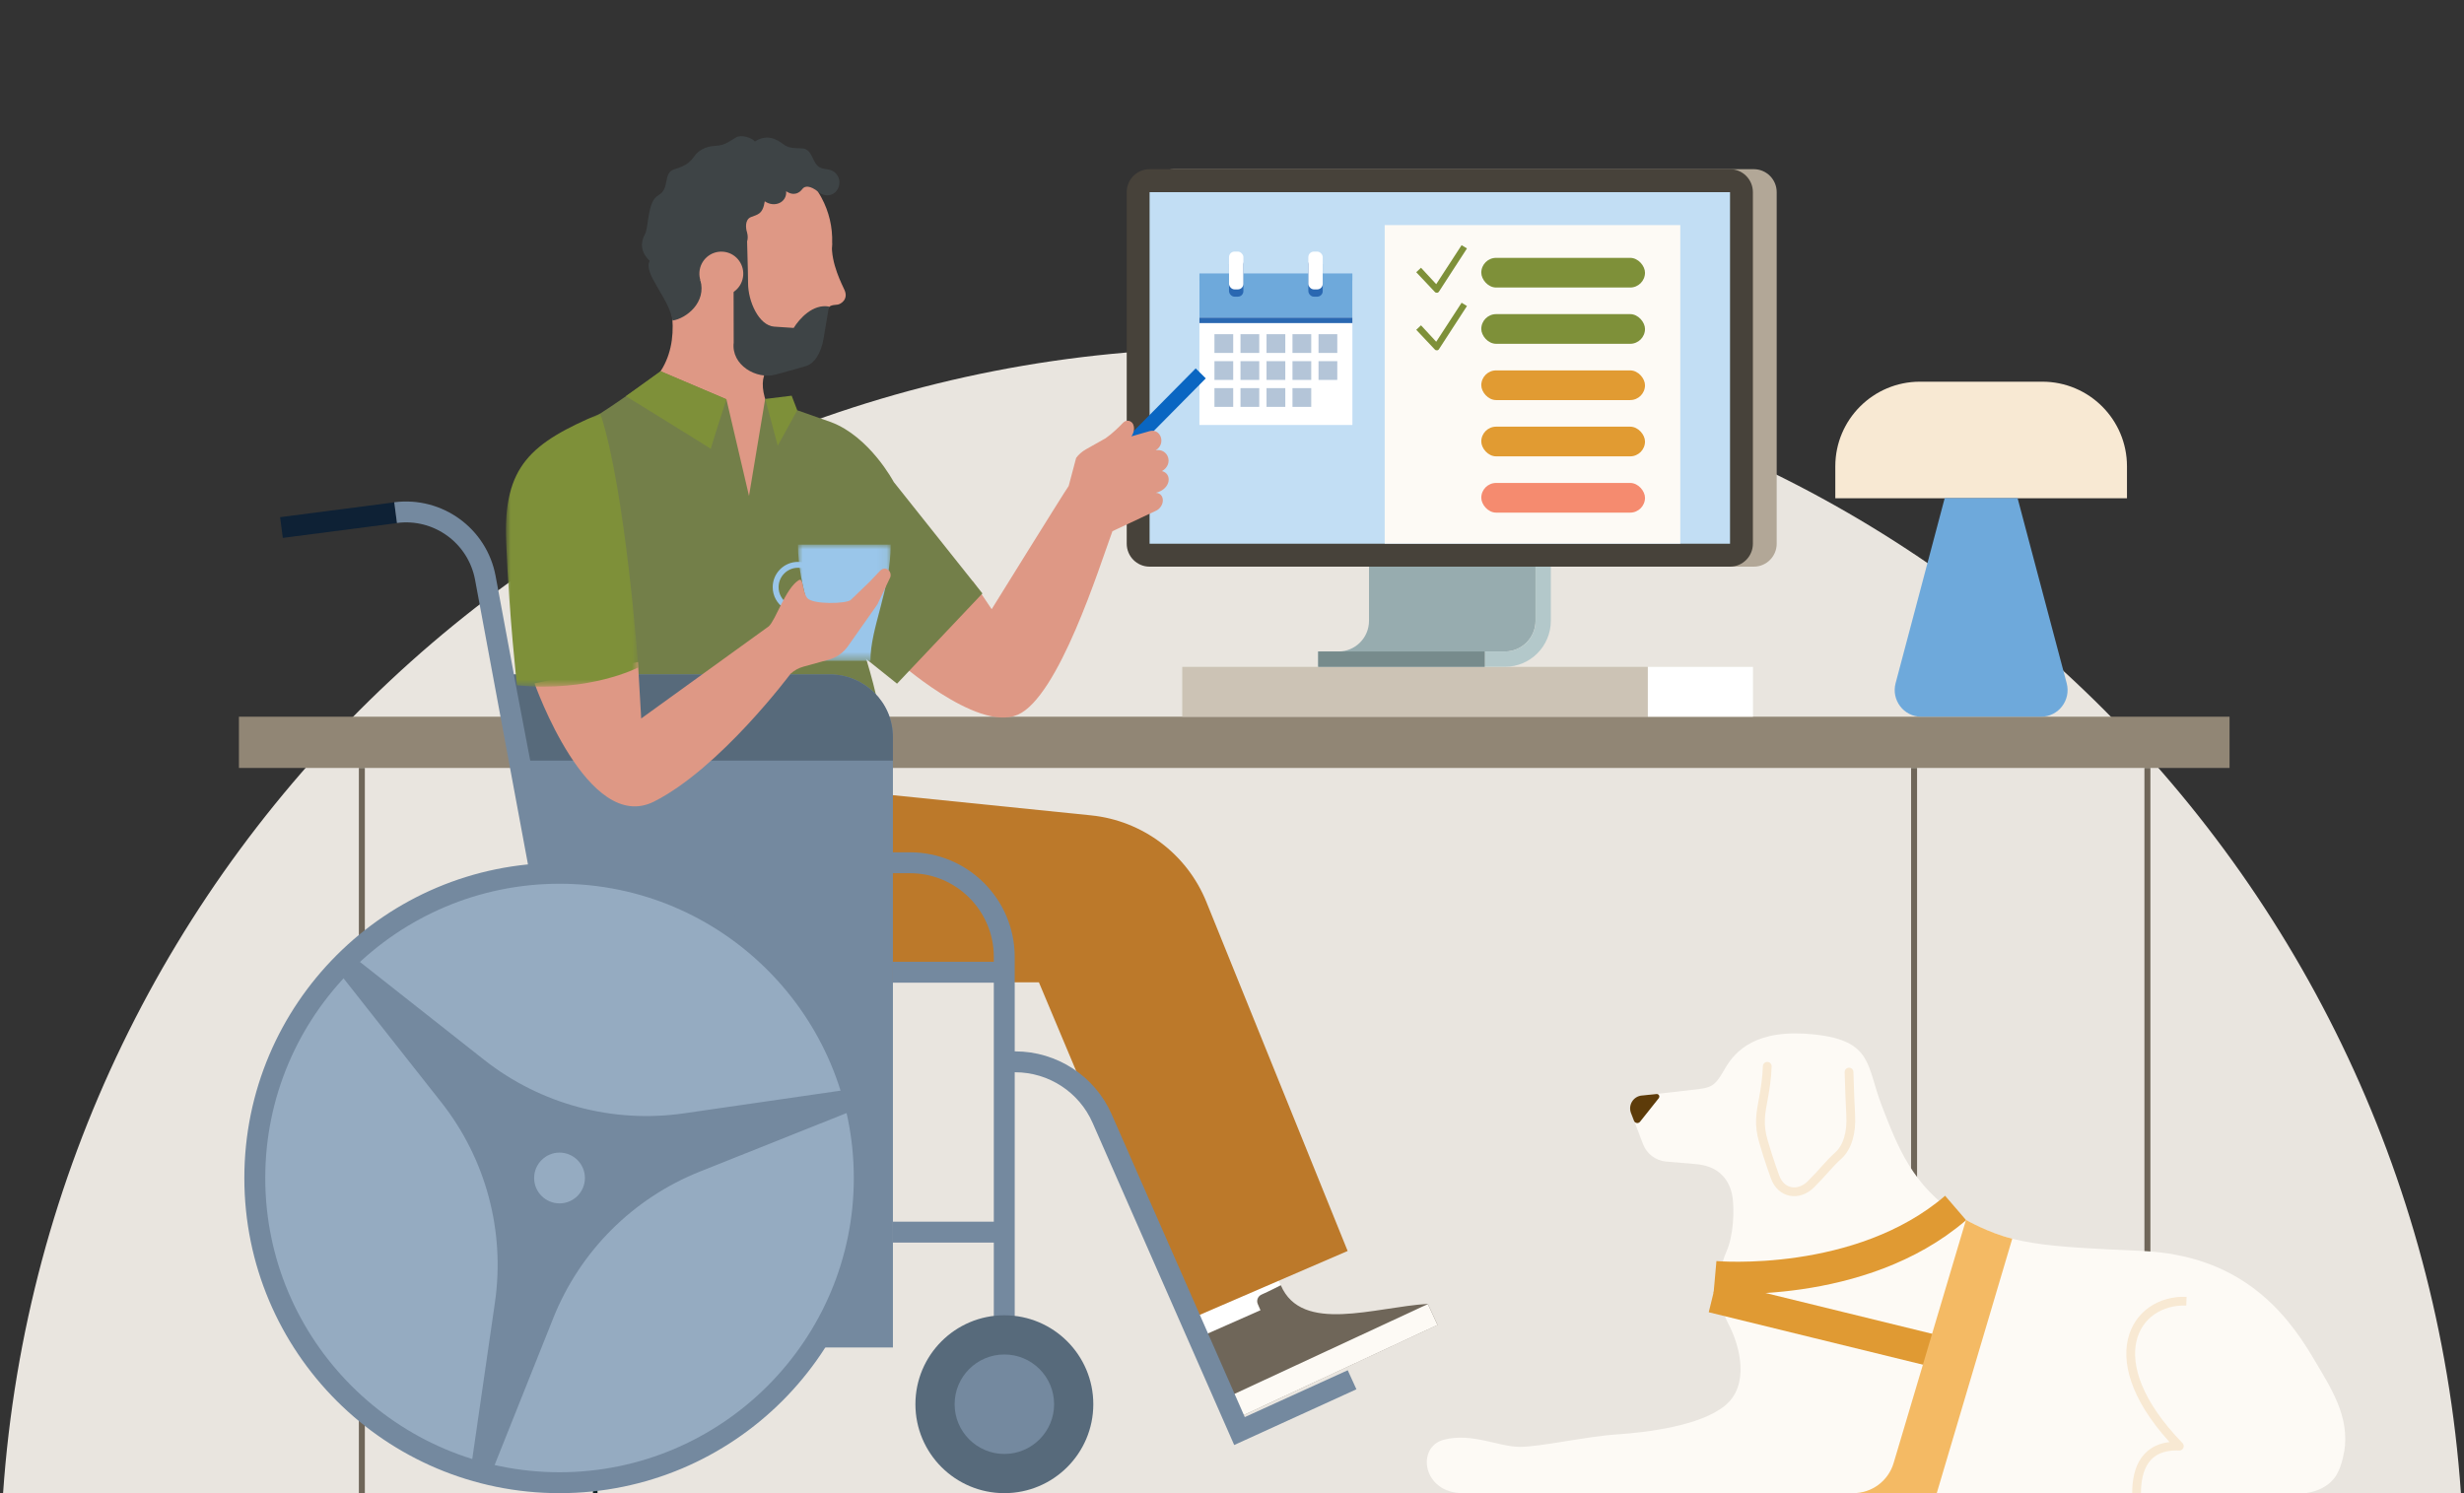 <?xml version="1.0" encoding="UTF-8"?><svg id="Layer_1" xmlns="http://www.w3.org/2000/svg" xmlns:xlink="http://www.w3.org/1999/xlink" viewBox="0 0 264 160"><rect x="0" y="0" width="264" height="160" fill="#333333" stroke="none"/><defs><style>.cls-1{mask:url(#mask);}.cls-2{fill:#f4ba64;}.cls-3{fill:#f58b6f;}.cls-4{fill:#f8e9d3;}.cls-5{fill:#e9e5df;}.cls-6,.cls-7{fill:#fff;}.cls-8{fill:#fdfaf5;}.cls-9{fill:#918675;}.cls-10,.cls-11{fill:#7e9039;}.cls-12{fill:#97acaf;}.cls-13{fill:#c2def4;}.cls-14{fill:#b3c8ca;}.cls-15{fill:#b4c5d8;}.cls-16{fill:#b2a797;}.cls-17{fill:#bc792a;}.cls-18{fill:#ccc3b5;}.cls-19{fill:#e19b32;}.cls-20{fill:#0f2325;}.cls-21{fill:#0e2135;}.cls-22,.cls-23{fill:#3e4446;}.cls-24{fill:#6ea9db;}.cls-25,.cls-26{fill:#95abc1;}.cls-27{fill:#6f6659;}.cls-28{fill:#5d3b09;}.cls-29{fill:#2a68b2;}.cls-30{fill:#47423a;}.cls-31{fill:#576a7b;}.cls-32{fill:#74899f;}.cls-33{fill:#778b8c;}.cls-34{stroke:#e09a33;stroke-width:3.45px;}.cls-34,.cls-26{stroke-miterlimit:10;}.cls-34,.cls-35,.cls-36,.cls-37{fill:none;}.cls-26{stroke:#74899f;}.cls-35{stroke-linecap:round;}.cls-35,.cls-37{stroke:#f8e9d3;stroke-linejoin:round;stroke-width:.94px;}.cls-23,.cls-38,.cls-39,.cls-11,.cls-40,.cls-7{fill-rule:evenodd;}.cls-38{fill:#9ac6ea;}.cls-39{fill:#de9885;}.cls-40{fill:#737f49;}.cls-36{stroke:#0a66c2;stroke-width:1.52px;}.cls-41{mask:url(#mask-1);}</style><mask id="mask" x="85.5" y="58.36" width="9.93" height="12.45" maskUnits="userSpaceOnUse"><g id="mask-4"><polygon id="path-3" class="cls-7" points="85.5 58.36 95.43 58.36 95.43 70.81 85.5 70.81 85.5 58.36"/></g></mask><mask id="mask-1" x="54.21" y="44.31" width="14.18" height="29.27" maskUnits="userSpaceOnUse"><g id="mask-6"><polygon id="path-5" class="cls-7" points="68.39 44.31 54.21 44.31 54.21 73.58 68.39 73.58 68.39 44.31"/></g></mask></defs><path class="cls-5" d="m263.67,160c-4.77-68.56-61.9-122.7-131.67-122.7S5.1,91.44.33,160h263.34Z"/><g><polygon class="cls-9" points="196.28 76.8 25.6 76.8 25.6 82.29 196.28 82.29 238.88 82.29 238.88 76.8 196.28 76.8"/><g><g><rect class="cls-27" x="204.76" y="82.29" width=".64" height="77.71"/><rect class="cls-27" x="229.76" y="82.29" width=".64" height="77.71"/></g><g><rect class="cls-27" x="38.45" y="82.29" width=".64" height="77.71"/><rect class="cls-20" x="63.53" y="82.29" width=".49" height="77.71"/></g></g></g><g><g><rect class="cls-18" x="126.67" y="71.45" width="49.88" height="5.34" transform="translate(303.22 148.25) rotate(-180)"/><rect class="cls-6" x="176.55" y="71.45" width="11.26" height="5.34" transform="translate(364.37 148.25) rotate(-180)"/></g><g id="stand"><path class="cls-12" d="m143.41,69.81c1.8,0,3.27-1.47,3.27-3.29v-7.45h17.84v7.45c0,1.81-1.47,3.29-3.27,3.29h-2.18s0,1.64,0,1.64h-17.84v-1.64h2.18Z"/><path class="cls-14" d="m159.08,69.81v1.64s2.18,0,2.18,0c2.7,0,4.9-2.21,4.9-4.93v-7.45s-1.63,0-1.63,0v7.45c0,1.81-1.47,3.29-3.27,3.29h-2.18Z"/><rect class="cls-33" x="141.24" y="69.81" width="17.84" height="1.64" transform="translate(300.32 141.26) rotate(-180)"/></g><g id="monitor"><path class="cls-20" d="m125.4,19.93h63.5v38.98h-63.5V19.93Z"/><path class="cls-16" d="m123.27,20.59v37.67c0,1.36,1.1,2.46,2.45,2.46h62.19c1.35,0,2.45-1.1,2.45-2.46V20.59c0-1.36-1.1-2.46-2.45-2.46h-62.19c-1.35,0-2.45,1.1-2.45,2.46Z"/><rect class="cls-13" x="121.62" y="19.02" width="65.29" height="40.79"/><path class="cls-30" d="m120.72,20.59v37.67c0,1.36,1.1,2.46,2.45,2.46h62.19c1.35,0,2.45-1.1,2.45-2.46V20.59c0-1.36-1.1-2.46-2.45-2.46h-62.19c-1.35,0-2.45,1.1-2.45,2.46Zm2.45,0h62.19v37.67h-62.19V20.59Z"/><g><g><rect class="cls-8" x="148.36" y="24.12" width="31.67" height="34.13"/><path class="cls-11" d="m157.17,26.63l-2.99,4.61c-.05.08-.13.13-.22.13-.09,0-.17-.02-.23-.09l-1.99-2.11.51-.48,1.63,1.76,2.72-4.18.57.35Z"/><rect class="cls-10" x="158.71" y="27.63" width="17.54" height="3.18" rx="1.59" ry="1.59"/><path class="cls-11" d="m157.17,32.8l-2.99,4.61c-.05.08-.13.13-.22.13-.09,0-.17-.02-.23-.09l-1.99-2.11.51-.48,1.63,1.76,2.72-4.18.57.35Z"/><rect class="cls-10" x="158.71" y="33.66" width="17.54" height="3.18" rx="1.59" ry="1.59"/><rect class="cls-19" x="158.71" y="39.69" width="17.54" height="3.18" rx="1.59" ry="1.59"/><rect class="cls-19" x="158.71" y="45.72" width="17.54" height="3.18" rx="1.59" ry="1.59"/><rect class="cls-3" x="158.71" y="51.75" width="17.54" height="3.18" rx="1.59" ry="1.59"/></g><g><rect class="cls-6" x="128.51" y="30.04" width="16.39" height="15.5"/><rect class="cls-24" x="128.51" y="29.3" width="16.39" height="4.72"/><rect class="cls-29" x="128.51" y="34.03" width="16.39" height=".59"/><g><rect class="cls-29" x="131.68" y="27.74" width="1.54" height="4.05" rx=".59" ry=".59"/><rect class="cls-29" x="140.18" y="27.74" width="1.54" height="4.05" rx=".59" ry=".59"/><rect class="cls-6" x="131.68" y="26.96" width="1.54" height="4.05" rx=".59" ry=".59"/><rect class="cls-6" x="140.18" y="26.96" width="1.54" height="4.05" rx=".59" ry=".59"/></g></g><g><rect class="cls-15" x="130.12" y="35.81" width="2.01" height="2.01"/><rect class="cls-15" x="132.91" y="35.81" width="2.01" height="2.01"/><rect class="cls-15" x="135.7" y="35.81" width="2.01" height="2.01"/><rect class="cls-15" x="138.48" y="35.81" width="2.01" height="2.01"/><rect class="cls-15" x="141.27" y="35.81" width="2.01" height="2.01"/><rect class="cls-15" x="130.12" y="38.7" width="2.01" height="2.01"/><rect class="cls-15" x="132.91" y="38.7" width="2.01" height="2.01"/><rect class="cls-15" x="135.7" y="38.7" width="2.01" height="2.01"/><rect class="cls-15" x="138.48" y="38.7" width="2.01" height="2.01"/><rect class="cls-15" x="141.27" y="38.7" width="2.01" height="2.01"/><rect class="cls-15" x="130.12" y="41.59" width="2.01" height="2.01"/><rect class="cls-15" x="132.91" y="41.59" width="2.01" height="2.01"/><rect class="cls-15" x="135.7" y="41.59" width="2.01" height="2.01"/><rect class="cls-15" x="138.48" y="41.59" width="2.01" height="2.01"/></g></g></g></g><g id="lamp"><path class="cls-4" d="m205.71,40.9h13.11c5.01,0,9.07,4.06,9.07,9.07v3.42h-31.25v-3.42c0-5.01,4.06-9.07,9.07-9.07Z"/><path class="cls-24" d="m218.69,76.8h-12.85c-1.86,0-3.22-1.78-2.74-3.59l5.26-19.83h7.81l5.26,19.83c.48,1.81-.88,3.59-2.74,3.59Z"/></g><g><line id="Stroke-7" class="cls-36" x1="128.65" y1="40.01" x2="119.47" y2="49.29"/><path id="Fill-9" class="cls-39" d="m109.03,76.6c4.41-1.92,8.77-15.9,10.16-19.68l4.71-2.21c.93-.5.93-1.85-.06-1.9,1.65-.42,1.75-2.06.66-2.33,1.3-.76.64-2.47-.67-2.23,1.15-.71.51-2.39-.66-2.05l-1.95.56c.05-.07.46-.66.19-1.29-.19-.42-.74-.52-1.06-.19-.45.47-1.17,1.18-1.89,1.68l-2.13,1.2c-.4.23-.76.54-1.03.91l-.8,3.01c-.42.57-8.25,13.2-8.25,13.2l-2.02-3.01-8.4,8.28s8.79,7.96,13.21,6.04"/><path id="Fill-11" class="cls-40" d="m85.42,43.96l3.58,1.26c4.17,1.54,6.76,6.43,6.76,6.43l9.5,11.94-9.15,9.67-4.36-3.49-8.63-3.38,2.29-22.43Z"/><path id="Fill-20" class="cls-39" d="m88.43,29.41c-.66,1.6-1.7,2.92-2.98,3.91-1.63,1.27-3.65,1.98-5.73,2-.61,0-1.23-.05-1.84-.16-.65-.12-1.29-.31-1.92-.57-2.49-1.04-4.32-3.02-5.22-5.36-.03-.09-.07-.18-.1-.28-.77-2.16-.76-4.6.18-6.88,2.02-4.89,7.6-7.21,12.46-5.18,2.11.88,3.74,2.43,4.74,4.3h0c.8,1.48,1.2,3.16,1.14,4.87,0,.03,0,.06,0,.09,0,.09-.01.19-.01.28-.07,1-.3,2.01-.71,2.98"/><path id="Fill-22" class="cls-39" d="m82.1,43.11c-1.06-3.01.13-4.88,3.6-4.34.68.05,1.58-.15,2-1.74,0,0,.85-3.15.95-3.77.1-.62.72-.56,1.1-.62.34-.05,1.17-.56.74-1.55-.23-.54-1.49-2.85-1.35-5.03l-18.52,2.89c1.65,3.5,2.4,8.46-.53,11.73,0,6.72,6.83,14.69,10.26,13.7,2.36-.68,1.74-8.97,1.74-11.27"/><path id="Fill-26" class="cls-23" d="m75.03,29.98c.71,2.43-1.51,4.15-2.97,4.37-.38-2.45-3.18-5.03-2.45-6.4-1.03-.97-.97-2.03-.52-2.83.45-.79.22-3.51,1.47-4.21,1.25-.7.43-2.42,1.72-2.78,1.3-.36,1.76-.89,2.13-1.41s1.09-1.04,2.23-1.09c1.14-.05,1.66-.61,2.24-.92.58-.31,1.69.04,2,.46,1.34-.89,2.42-.19,3.03.27.61.46,1.13.42,2.03.46.9.04,1.03.99,1.46,1.63.43.64,1.04.53,1.58.69.54.15,1.16.83.9,1.74-.26.91-1.32,1.32-2.19.61-.87-.71-1.47-.68-1.73-.31-.27.37-.87.81-1.73.23.1,1.2-1.24,1.8-2.29,1.08-.22,1.44-.81,1.41-1.48,1.69-.68.28-.55,1.21-.43,1.61.12.4.25,1.3-.66,1.71-.91.4-.27,1.24-.27,1.24l-4.06,2.17Z"/><path id="Fill-30" class="cls-40" d="m90.58,89.94c-8.68,0-20.02,3.06-32.72,3.06-1.29-11.45-.06-21.33-.06-21.33,0,0,1.51-24.3,4.94-26.37,3.44-2.07,8.04-5.51,8.04-5.51l7.05,3,2.42,10.35,1.73-10.38,3.43,1.21c1.3,8.68,9.95,15.73,7.24,26.15,0,0,6.61,19.82-2.07,19.82Z"/><path id="Fill-32" class="cls-11" d="m77.83,42.79s-1.72,5.31-1.67,5.31-9.1-5.65-9.1-5.65l3.72-2.67,7.05,3Z"/><polygon id="Fill-34" class="cls-11" points="81.99 42.75 83.33 47.76 85.42 43.96 84.82 42.4 81.99 42.75"/><g><polygon class="cls-6" points="137.23 137.72 135.29 133.54 125.87 137.46 128.37 143.35 136.38 140.44 137.23 137.72"/><g><path class="cls-27" d="m137.23,137.72s-1.36.7-2.06,1c-.39.17-.58.62-.41,1.01l.29.67-6.68,2.95c.75,1.78,2.24,5.1,2.87,6.48.61,1.34,1.03,2.25,1.03,2.25l21.75-10.11-1.04-2.25c-5.65.33-13.51,3.25-15.75-2Z"/><path class="cls-8" d="m152.98,139.73l1.04,2.25-21.75,10.11s-.42-.91-1.03-2.25l21.74-10.1Z"/></g></g><path class="cls-17" d="m95.4,85.18l21.49,2.19c5.53.56,10.29,4.14,12.37,9.29l15.13,37.39-17.76,7.67-15.32-36.46h-21.07s5.16-20.09,5.16-20.09Z"/><g><path class="cls-32" d="m132.24,154.84l13.09-5.97-.93-2.04-11.03,5.02-14.26-32.44c-1.8-4.1-5.86-6.75-10.34-6.75h-1.17s0,2.24,0,2.24h1.17c3.59,0,6.85,2.13,8.29,5.41l15.17,34.52Z"/><rect class="cls-32" x="95.67" y="130.91" width="11.93" height="2.24"/><path class="cls-32" d="m106.48,150.47h2.24s0-47.93,0-47.93c0-6.18-5.03-11.21-11.21-11.21h-12.11s0,2.24,0,2.24h12.11c4.95,0,8.97,4.02,8.97,8.97v47.93Z"/><path class="cls-32" d="m95.67,79.01v65.38h-27.99s-11.99-62.89-11.99-62.89l-1.76-9.23h35c3.72,0,6.75,3.02,6.75,6.74Z"/><rect class="cls-21" x="30.11" y="54.61" width="12.34" height="2.24" transform="translate(-6.88 5.14) rotate(-7.4)"/><path class="cls-32" d="m57.8,99.25l2.2-.41-6.9-37.12c-.95-5.1-5.71-8.56-10.86-7.9l.29,2.22c3.97-.52,7.64,2.16,8.37,6.09l6.9,37.12Z"/><path class="cls-31" d="m95.67,79.01v2.49h-38.86s-1.76-9.23-1.76-9.23h33.87c3.72,0,6.75,3.02,6.75,6.74Z"/><g><path class="cls-26" d="m59.95,158.88c18,0,32.65-14.65,32.65-32.65s-14.65-32.65-32.65-32.65c-18,0-32.65,14.65-32.65,32.65,0,18,14.65,32.65,32.65,32.65Z"/><path class="cls-32" d="m59.95,94.7c17.39,0,31.53,14.15,31.53,31.53,0,17.39-14.15,31.53-31.53,31.53s-31.53-14.15-31.53-31.53c0-17.39,14.15-31.53,31.53-31.53m0-2.24c-18.65,0-33.77,15.12-33.77,33.77,0,18.65,15.12,33.77,33.77,33.77,18.65,0,33.77-15.12,33.77-33.77s-15.12-33.77-33.77-33.77h0Z"/></g><path class="cls-31" d="m98.08,150.47c0-5.26,4.27-9.53,9.53-9.53,5.26,0,9.53,4.27,9.53,9.53,0,5.26-4.27,9.53-9.53,9.53-5.26,0-9.53-4.27-9.53-9.53Z"/><path class="cls-32" d="m102.28,150.47c0-2.94,2.39-5.33,5.33-5.33,2.94,0,5.33,2.39,5.33,5.33,0,2.94-2.39,5.33-5.33,5.33-2.94,0-5.33-2.39-5.33-5.33Z"/><path class="cls-32" d="m91.1,116.72l.58,2.16-16.71,6.67c-7.16,2.86-12.83,8.53-15.69,15.69l-6.67,16.71-2.16-.58,2.58-17.81c1.1-7.63-.97-15.38-5.74-21.43l-11.14-14.13,1.58-1.58,14.13,11.14c6.05,4.77,13.8,6.85,21.43,5.74l17.81-2.58Z"/><rect class="cls-32" x="95.67" y="103.06" width="11.93" height="2.24"/><path class="cls-25" d="m62.67,126.23c0,1.5-1.22,2.72-2.72,2.72-1.5,0-2.72-1.22-2.72-2.72,0-1.5,1.22-2.72,2.72-2.72s2.72,1.22,2.72,2.72Z"/></g><g id="Group-6"><g id="Group-3"><g class="cls-1"><path id="Fill-1" class="cls-38" d="m95.43,58.36c0,4.83-2.17,8.86-2.17,12.45h-5.59c0-3.59-2.17-7.63-2.17-12.45h9.93Z"/></g></g><path id="Fill-4" class="cls-38" d="m87.58,69.13c-.14-1.27-1.88-2.93-3.53-3.92-.79-.51-1.26-1.36-1.26-2.29,0-1.49,1.21-2.71,2.71-2.71s2.71,1.21,2.71,2.71h-.63c0-1.14-.93-2.08-2.08-2.08s-2.08.93-2.08,2.08c0,.71.36,1.37.96,1.75,1.77,1.07,3.65,2.84,3.82,4.39l-.63.07Z"/></g><path id="Fill-36" class="cls-39" d="m93.26,62.26c-1.1,1.06-1.8,1.73-2.1,2.02-.45.43-4.1.52-4.67-.2-.57-.73-.38-2.23-.91-1.91-1.42.87-2.46,4.28-3.22,4.95l-13.66,9.87-.35-6.05-11.08,2.28s5.71,16.26,12.81,12.67c7.1-3.59,14.63-13.7,14.63-13.7.39-.35.85-.61,1.36-.75l2.72-.75c.84-.23,1.57-.74,2.07-1.46l3.15-4.47s1.17-2.48,1.38-2.91c.21-.65-.55-1.34-1.18-.6l-.95,1Z"/><g id="Group-40"><g class="cls-41"><path id="Fill-38" class="cls-11" d="m68.39,71.52s-1.36-19.03-4.07-27.21c-7.45,3.15-10.41,5.63-10.09,13.69.32,8.06,1.16,15.43,1.16,15.43,7.81.8,13-1.91,13-1.91"/></g></g><path class="cls-22" d="m85.04,35.14l-2.09-.14c-1.64-.11-2.81-2.71-2.8-4.69,0-1.15-.13-5.01-.13-5.45-.3.08-1.13,1.56-1.43,1.62l.02,10.23c-.28,2.41,2.44,3.99,4.49,3.43,2.05-.56,2.48-.68,3.29-.93.82-.24,1.58-1.29,1.86-2.99.28-1.7.57-3.37.57-3.37-1.73-.31-3.17,1.3-3.78,2.29Z"/><path id="Fill-28" class="cls-39" d="m79.63,29.49c-.09,1.3-1.21,2.28-2.51,2.19-1.3-.09-2.27-1.22-2.18-2.52.09-1.3,1.21-2.28,2.51-2.19,1.3.09,2.27,1.22,2.18,2.52"/></g><g><path class="cls-8" d="m251.16,155.62c.64-3.86-1.42-6.89-3.35-10.16-3.11-5.28-8.1-10.94-18.24-11.41-10.14-.47-14.66-.58-19.67-3.77s-6.6-7.46-8.27-11.77c-1.67-4.31-.94-6.98-7.22-7.66s-8.5,1.79-9.57,3.62c-.9,1.54-1.19,2.03-2.73,2.22-1.05.13-4.23.5-5.97.67-1.02.1-1.67,1.14-1.3,2.1l1.2,3.14c.4,1.05,1.36,1.77,2.48,1.87l3.07.26c3.22.21,3.92,2.52,4.06,3.71s.14,3.85-.7,5.74c-.84,1.89-1.12,5.11.21,7.63,1.33,2.52,2.31,6.65-.35,8.82-2.66,2.17-8.4,2.87-11.62,3.08s-8.12,1.33-10.36,1.33-5.11-1.54-8.12-.77-2.31,5.73,2.03,5.73c2.29,0,4.59,0,6.88,0h75.66c2.54,0,5.4.38,7.89-.02,1.1-.18,2.18-.66,2.88-1.52.41-.51.67-1.13.85-1.77.11-.37.19-.72.24-1.07Z"/><path class="cls-34" d="m209.53,129.44c-10.22,8.79-25.78,7.41-25.78,7.41"/><line class="cls-34" x1="183.49" y1="138.94" x2="208.36" y2="145.03"/><path class="cls-2" d="m210.64,130.73l-7.75,26.04c-.57,1.92-2.33,3.23-4.33,3.23h0,8.95l8.09-27.27c-2.55-.61-4.96-2.01-4.96-2.01Z"/><path class="cls-28" d="m177.73,117.67l-2.01,2.53c-.18.23-.55.17-.65-.1l-.32-.83c-.33-.86.25-1.79,1.16-1.88l1.58-.16c.24-.02.38.25.24.43Z"/><path class="cls-35" d="m198.11,114.88c.06,1.76.12,3.68.18,4.59.11,1.91-.36,3.49-1.33,4.36-.97.86-1.59,1.73-2.92,3.06s-3.21,1.01-3.85-.76c0,0-.69-1.87-1.24-3.78-.56-1.91-.31-3.03,0-4.72.16-.89.36-2.05.4-3.37"/><path class="cls-37" d="m234.26,139.43c-5.57-.21-9.7,6.31-.76,15.53-3.71-.14-4.58,2.5-4.58,5.04"/></g></svg>